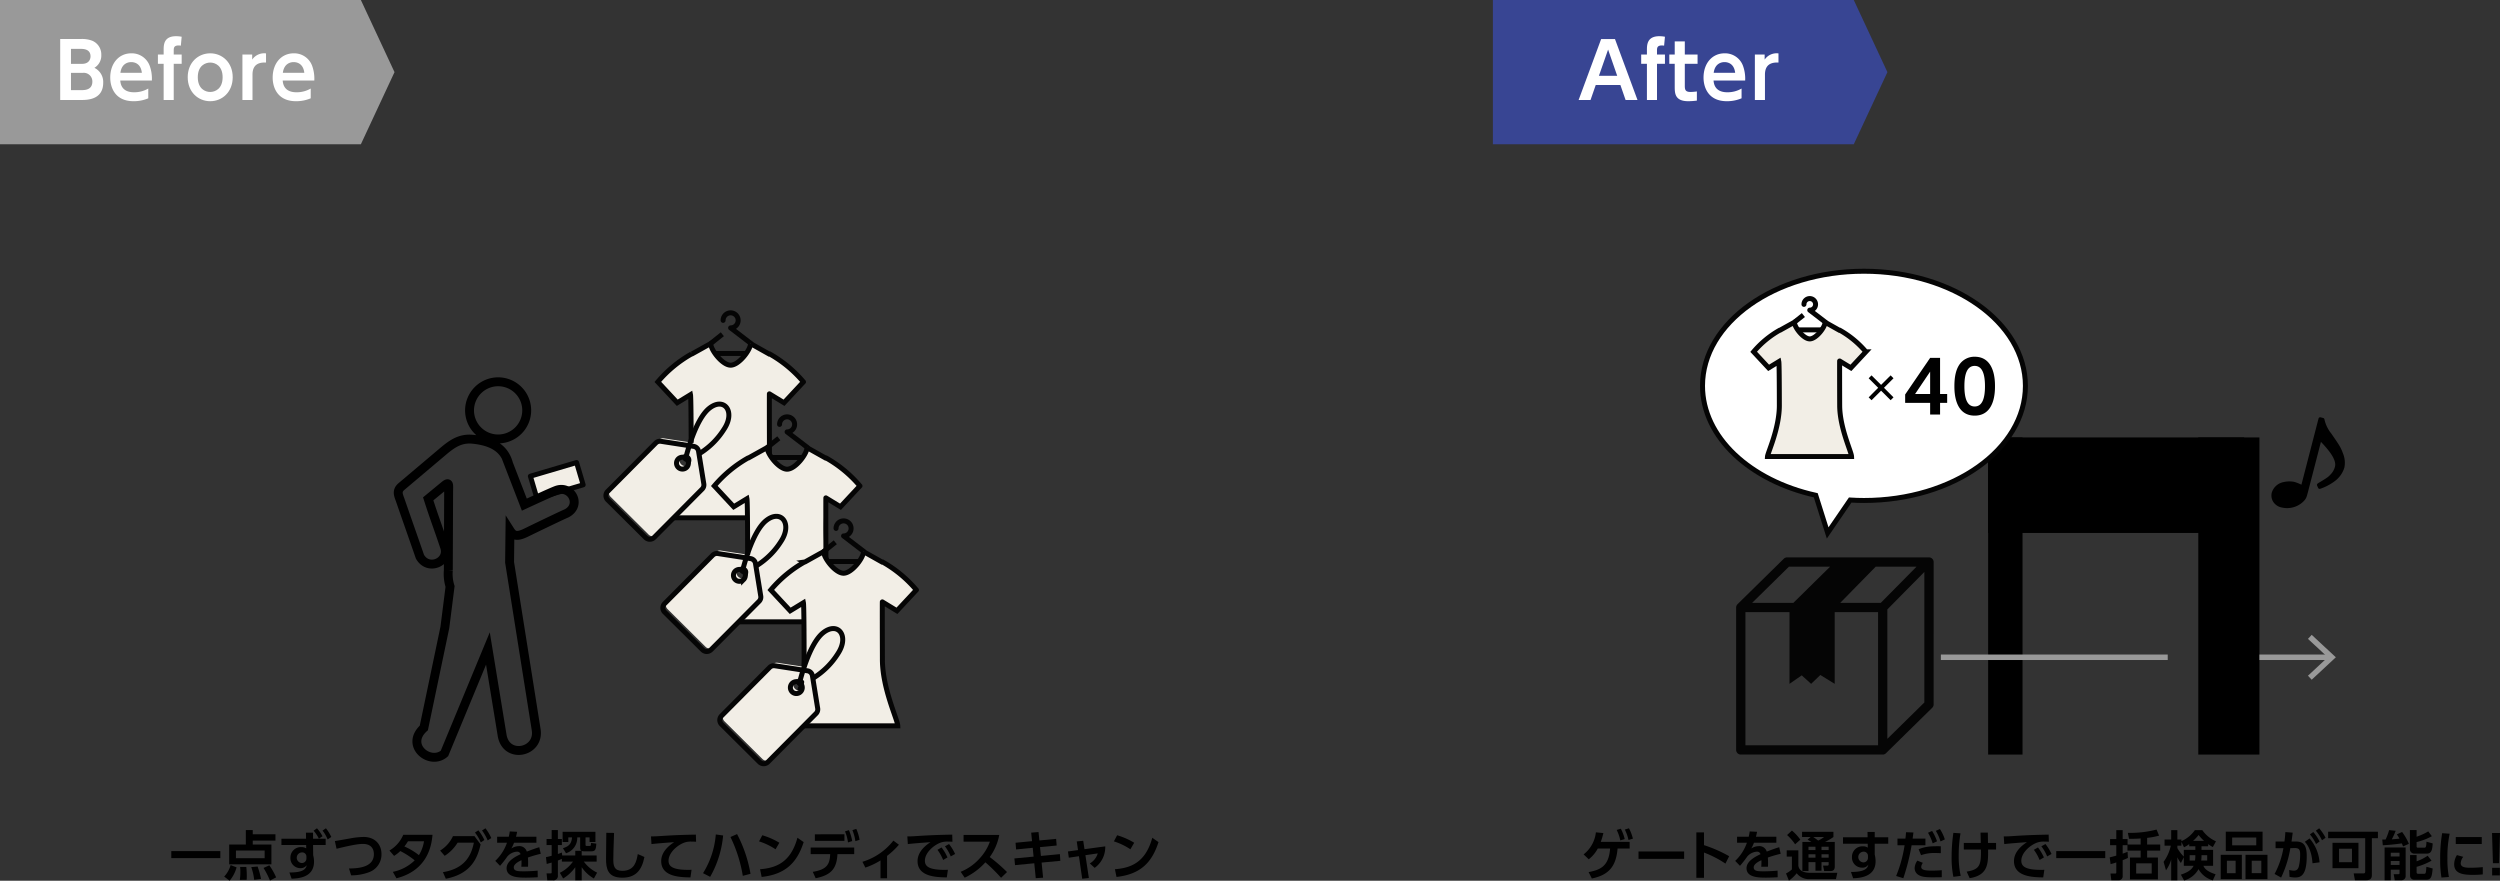 <svg xmlns="http://www.w3.org/2000/svg" viewBox="0 0 752.573 265.122"><rect x="0" y="0" width="752.573" height="265.122" fill="#333333" stroke="none"/><title>img_voice02</title><g id="レイヤー_2" data-name="レイヤー 2"><g id="レイヤー_1-2" data-name="レイヤー 1"><polygon points="558.036 43.432 541.76 43.432 449.406 43.432 449.406 21.716 449.406 0 541.76 0 558.036 0 568.167 21.716 558.036 43.432" fill="#384593"/><path d="M480.36,25.593l-1.564,4.507h-3.586l6.783-18.35h4.162l6.783,18.35h-3.588l-1.562-4.507Zm6.461-2.782-2.736-7.888-2.759,7.888Z" fill="#fff"/><path d="M501.198,16.418V19.2h-2.393V30.099h-3.035V19.2h-1.725V16.418h1.725V15.106c0-1.54,0-4.208,3.748-4.208a9.219,9.219,0,0,1,1.68.161l-.254,2.69a4.006,4.006,0,0,0-.666-.068c-1.473,0-1.473.805-1.473,1.609v1.127Z" fill="#fff"/><path d="M504.141,12.463H507.177v3.955h3.84V19.2H507.177v6.6c0,1.173.138,1.886,1.747,1.886a16.541,16.541,0,0,0,1.886-.161V30.283a21.154,21.154,0,0,1-2.575.185c-4.094,0-4.094-2.438-4.094-4.484V19.2H502.509V16.418h1.632Z" fill="#fff"/><path d="M515.825,24.236c.092.896.345,3.541,4.162,3.541a8.333,8.333,0,0,0,4.276-1.127v2.943a11.149,11.149,0,0,1-4.414.874c-5.749,0-7.037-4.347-7.037-7.105,0-4.323,2.621-7.312,6.347-7.312a5.751,5.751,0,0,1,5.519,3.725,11.335,11.335,0,0,1,.667,4.462Zm6.507-2.323c-.344-3.081-2.621-3.219-3.219-3.219-.506,0-2.828.114-3.242,3.219Z" fill="#fff"/><path d="M528.268,30.099V16.418h2.943v1.518a4.375,4.375,0,0,1,4.162-1.863v2.76c-2.139-.115-4.07.552-4.07,3.633v7.635Z" fill="#fff"/><polygon points="108.63 43.432 92.354 43.432 0 43.432 0 21.716 0 0 92.354 0 108.63 0 118.761 21.716 108.63 43.432" fill="#999"/><path d="M24.192,11.75a8.655,8.655,0,0,1,3.564.506,4.471,4.471,0,0,1,2.736,4.254,4.311,4.311,0,0,1-2.07,3.909,4.735,4.735,0,0,1,2.645,4.483c0,5.197-4.967,5.197-6.6,5.197H18.121V11.75Zm-2.828,2.966v4.507h3.311c2.507,0,2.576-1.954,2.576-2.253,0-2.139-2.001-2.254-2.898-2.254Zm0,7.221v5.196h3.173c1.081,0,3.265-.092,3.265-2.575a2.587,2.587,0,0,0-2.896-2.621Z" fill="#fff"/><path d="M36.198,24.236c.092.896.345,3.541,4.162,3.541a8.333,8.333,0,0,0,4.276-1.127v2.943a11.149,11.149,0,0,1-4.414.874c-5.749,0-7.037-4.347-7.037-7.105,0-4.323,2.621-7.312,6.347-7.312A5.751,5.751,0,0,1,45.051,19.774a11.335,11.335,0,0,1,.667,4.462Zm6.507-2.323c-.344-3.081-2.621-3.219-3.219-3.219-.506,0-2.828.114-3.242,3.219Z" fill="#fff"/><path d="M54.69,16.418V19.2H52.298V30.099H49.262V19.2H47.537V16.418H49.262V15.106c0-1.54,0-4.208,3.749-4.208a9.197,9.197,0,0,1,1.679.161l-.253,2.69a4.032,4.032,0,0,0-.667-.068c-1.472,0-1.472.805-1.472,1.609v1.127Z" fill="#fff"/><path d="M63.291,16.05c3.609,0,6.76,2.759,6.76,7.197,0,4.461-3.15,7.221-6.783,7.221-3.587,0-6.76-2.736-6.76-7.221S59.703,16.05,63.291,16.05Zm-.023,11.636c1.518,0,3.748-.966,3.748-4.438,0-3.449-2.23-4.415-3.725-4.415-1.449,0-3.748.896-3.748,4.415C59.543,26.788,61.842,27.685,63.268,27.685Z" fill="#fff"/><path d="M72.975,30.099V16.418h2.943v1.518a4.375,4.375,0,0,1,4.162-1.863v2.76c-2.139-.115-4.07.552-4.07,3.633v7.635Z" fill="#fff"/><path d="M85.096,24.236c.092.896.345,3.541,4.162,3.541a8.34,8.34,0,0,0,4.277-1.127v2.943a11.161,11.161,0,0,1-4.416.874c-5.748,0-7.036-4.347-7.036-7.105,0-4.323,2.622-7.312,6.347-7.312a5.755,5.755,0,0,1,5.52,3.725,11.334,11.334,0,0,1,.666,4.462Zm6.508-2.323c-.346-3.081-2.621-3.219-3.22-3.219-.506,0-2.828.114-3.242,3.219Z" fill="#fff"/><line x1="224.447" y1="106.405" x2="215.385" y2="106.405" fill="none" stroke="#050505" stroke-miterlimit="10" stroke-width="1.5"/><path d="M217.674,96.438A2.266,2.266,0,1,1,219.94,98.704l6.058,4.645" fill="none" stroke="#050505" stroke-linecap="round" stroke-linejoin="round" stroke-width="1.5"/><line x1="217.449" y1="100.614" x2="213.941" y2="103.409" fill="none" stroke="#050505" stroke-miterlimit="10" stroke-width="1.5"/><path d="M207.859,118.81c.288,1.409,2.683,13.801-4.475,37.063H236.487c-8.052-17.894-4.921-37.536-4.877-37.314l4.398,2.681,5.847-6.276a37.35,37.35,0,0,0-10.149-8.407l-.156.022-5.611-3.153v-.009c0,1.928-3.52,6.512-5.999,6.512-2.479,0-5.999-4.584-5.999-6.512v-.009l-5.611,3.126-.156.022a37.357,37.357,0,0,0-10.149,8.407l5.847,6.276Z" fill="#f2eee6"/><path d="M207.859,118.81c.139.681.198,8.706.201,17.135.003,8.997-4.532,18.454-4.629,19.929h32.837c-.077-1.911-4.607-11.132-4.639-19.929-.033-8.969-.04-17.497-.017-17.385l4.398,2.681,5.847-6.276a37.35,37.35,0,0,0-10.149-8.407l-.156.022-5.611-3.153v-.009c0,1.928-3.52,6.512-5.999,6.512-2.479,0-5.999-4.584-5.999-6.512v-.009l-5.611,3.126-.156.022a37.357,37.357,0,0,0-10.149,8.407l5.847,6.276Z" fill="none" stroke="#050505" stroke-miterlimit="10" stroke-width="1.5"/><path d="M212.764,144.779l-1.585-9.829a1.789,1.789,0,0,0-1.493-1.483l-9.84-1.52a1.789,1.789,0,0,0-1.543.507L183.812,147.04a1.789,1.789,0,0,0,.008,2.531l11.425,11.35a1.789,1.789,0,0,0,2.531-.008l14.491-14.587A1.789,1.789,0,0,0,212.764,144.779Zm-5.161-4.995a1.789,1.789,0,1,1-.008-2.531A1.79,1.79,0,0,1,207.603,139.784Z" fill="#f2eee6"/><path d="M211.872,145.677l-1.585-9.829a1.789,1.789,0,0,0-1.493-1.483l-9.84-1.52a1.789,1.789,0,0,0-1.543.507L182.92,147.938a1.789,1.789,0,0,0,.008,2.531l11.425,11.35a1.789,1.789,0,0,0,2.531-.008l14.491-14.587A1.789,1.789,0,0,0,211.872,145.677Zm-5.161-4.995a1.789,1.789,0,1,1-.008-2.531A1.79,1.79,0,0,1,206.711,140.682Z" fill="none" stroke="#050505" stroke-miterlimit="10" stroke-width="1.5"/><path d="M206.364,138.176l.024-.1" fill="none" stroke="#050505" stroke-linecap="round" stroke-linejoin="round" stroke-width="1.5"/><path d="M206.388,138.076c.274-1.144,2.916-11.776,7.083-15.133,4.462-3.594,8.055.868,4.494,6.248a23.013,23.013,0,0,1-7.134,7.181" fill="none" stroke="#050505" stroke-linecap="round" stroke-linejoin="round" stroke-width="1.5"/><line x1="241.446" y1="137.719" x2="232.384" y2="137.719" fill="none" stroke="#050505" stroke-miterlimit="10" stroke-width="1.5"/><path d="M234.674,127.752a2.266,2.266,0,1,1,2.266,2.266l6.058,4.645" fill="none" stroke="#050505" stroke-linecap="round" stroke-linejoin="round" stroke-width="1.5"/><line x1="234.448" y1="131.928" x2="230.94" y2="134.723" fill="none" stroke="#050505" stroke-miterlimit="10" stroke-width="1.5"/><path d="M224.858,150.124c.288,1.409,2.683,13.801-4.475,37.063h33.104c-8.052-17.894-4.921-37.536-4.877-37.314l4.398,2.681,5.847-6.276a37.35,37.35,0,0,0-10.149-8.407l-.156.022-5.611-3.153v-.009c0,1.928-3.52,6.512-5.999,6.512-2.479,0-5.999-4.584-5.999-6.512V134.723l-5.611,3.126-.156.022a37.357,37.357,0,0,0-10.149,8.407l5.847,6.276Z" fill="#f2eee6"/><path d="M224.858,150.124c.139.681.198,8.706.201,17.135.003,8.997-4.532,18.454-4.629,19.929h32.837c-.077-1.911-4.607-11.132-4.639-19.929-.033-8.969-.04-17.497-.017-17.385l4.398,2.681,5.847-6.276a37.35,37.35,0,0,0-10.149-8.407l-.156.022-5.611-3.153v-.009c0,1.928-3.52,6.512-5.999,6.512-2.479,0-5.999-4.584-5.999-6.512V134.723l-5.611,3.126-.156.022a37.357,37.357,0,0,0-10.149,8.407l5.847,6.276Z" fill="none" stroke="#050505" stroke-miterlimit="10" stroke-width="1.5"/><path d="M229.902,178.563l-1.585-9.83A1.789,1.789,0,0,0,226.823,167.25l-9.84-1.52a1.789,1.789,0,0,0-1.543.507l-14.491,14.587a1.789,1.789,0,0,0,.008,2.531l11.425,11.35a1.789,1.789,0,0,0,2.531-.008L229.405,180.109A1.789,1.789,0,0,0,229.902,178.563Zm-5.161-4.995a1.789,1.789,0,1,1-.008-2.531A1.79,1.79,0,0,1,224.741,173.568Z" fill="#f2eee6"/><path d="M229.01,179.461l-1.585-9.829a1.789,1.789,0,0,0-1.493-1.483l-9.84-1.52a1.789,1.789,0,0,0-1.543.507L200.058,181.722a1.789,1.789,0,0,0,.008,2.531l11.425,11.35a1.789,1.789,0,0,0,2.531-.008l14.491-14.587A1.789,1.789,0,0,0,229.01,179.461Zm-5.161-4.995a1.789,1.789,0,1,1-.008-2.531A1.79,1.79,0,0,1,223.849,174.466Z" fill="none" stroke="#050505" stroke-miterlimit="10" stroke-width="1.5"/><path d="M223.502,171.959l.024-.1" fill="none" stroke="#050505" stroke-linecap="round" stroke-linejoin="round" stroke-width="1.5"/><path d="M223.525,171.859c.274-1.144,2.916-11.776,7.083-15.133,4.462-3.594,8.055.868,4.494,6.248a23.013,23.013,0,0,1-7.134,7.181" fill="none" stroke="#050505" stroke-linecap="round" stroke-linejoin="round" stroke-width="1.5"/><line x1="258.445" y1="169.033" x2="249.383" y2="169.033" fill="none" stroke="#050505" stroke-miterlimit="10" stroke-width="1.5"/><path d="M251.673,159.067a2.266,2.266,0,1,1,2.266,2.266l6.058,4.645" fill="none" stroke="#050505" stroke-linecap="round" stroke-linejoin="round" stroke-width="1.5"/><line x1="251.447" y1="163.242" x2="247.939" y2="166.037" fill="none" stroke="#050505" stroke-miterlimit="10" stroke-width="1.5"/><path d="M241.857,181.438c.288,1.409,2.683,13.801-4.475,37.063h33.104c-8.052-17.894-4.921-37.536-4.877-37.314l4.398,2.681,5.847-6.276a37.351,37.351,0,0,0-10.149-8.407l-.156.022-5.611-3.153v-.009c0,1.928-3.52,6.512-5.999,6.512-2.479,0-5.999-4.584-5.999-6.512v-.009l-5.611,3.126-.156.022a37.357,37.357,0,0,0-10.149,8.407l5.847,6.276Z" fill="#f2eee6"/><path d="M241.857,181.438c.139.681.198,8.706.201,17.135.003,8.997-4.532,18.454-4.629,19.929h32.837c-.077-1.911-4.607-11.132-4.639-19.929-.033-8.969-.04-17.497-.017-17.385l4.398,2.681,5.847-6.276a37.351,37.351,0,0,0-10.149-8.407l-.156.022-5.611-3.153v-.009c0,1.928-3.52,6.512-5.999,6.512-2.479,0-5.999-4.584-5.999-6.512v-.009l-5.611,3.126-.156.022a37.357,37.357,0,0,0-10.149,8.407l5.847,6.276Z" fill="none" stroke="#050505" stroke-miterlimit="10" stroke-width="1.5"/><path d="M247.04,212.347l-1.585-9.83a1.789,1.789,0,0,0-1.493-1.483l-9.84-1.52a1.789,1.789,0,0,0-1.543.507l-14.491,14.587a1.789,1.789,0,0,0,.008,2.531L229.521,228.488a1.789,1.789,0,0,0,2.531-.008l14.491-14.587A1.789,1.789,0,0,0,247.04,212.347Zm-5.161-4.995a1.789,1.789,0,1,1-.008-2.531A1.79,1.79,0,0,1,241.879,207.352Z" fill="#f2eee6"/><path d="M246.148,213.245l-1.585-9.83a1.789,1.789,0,0,0-1.493-1.483l-9.84-1.52a1.789,1.789,0,0,0-1.543.507l-14.491,14.587a1.789,1.789,0,0,0,.008,2.531l11.425,11.35a1.789,1.789,0,0,0,2.531-.008l14.491-14.587A1.789,1.789,0,0,0,246.148,213.245Zm-5.161-4.995a1.789,1.789,0,1,1-.008-2.531A1.79,1.79,0,0,1,240.987,208.25Z" fill="none" stroke="#050505" stroke-miterlimit="10" stroke-width="1.5"/><path d="M240.64,205.743l.024-.1" fill="none" stroke="#050505" stroke-linecap="round" stroke-linejoin="round" stroke-width="1.5"/><path d="M240.663,205.643c.274-1.144,2.916-11.776,7.083-15.133,4.462-3.594,8.055.868,4.494,6.248a23.013,23.013,0,0,1-7.134,7.181" fill="none" stroke="#050505" stroke-linecap="round" stroke-linejoin="round" stroke-width="1.5"/><rect x="160.354" y="141.147" width="14.5" height="7" transform="translate(-34.142 53.475) rotate(-16.476)" fill="#f2eee6"/><rect x="160.354" y="141.147" width="14.5" height="7" transform="translate(-34.142 53.475) rotate(-16.476)" stroke-width="1.5" stroke="#050505" stroke-linecap="round" stroke-linejoin="round" fill="none"/><path d="M51.568,256.206H66.326v2.113H51.568Z"/><path d="M67.488,263.874a8.458,8.458,0,0,0,1.938-3.458l1.792.688a10.531,10.531,0,0,1-2.097,4.018Zm15.431-10.82h-6.835v1.168h5.618v5.971h-12.709v-5.971H74.002v-4.338h2.081v1.248h6.835Zm-3.249,2.977H71.026v2.321H79.669ZM72.194,264.866a15.783,15.783,0,0,0,.16-2.434,10.393,10.393,0,0,0-.08-1.456h1.873a25.065,25.065,0,0,1,.144,2.897c0,.384-.016.656-.032.96Zm4.322-.016a16.818,16.818,0,0,0-.881-3.826l1.905-.176a24.306,24.306,0,0,1,1.04,3.729Zm4.754.224a24.276,24.276,0,0,0-1.938-3.794l1.745-.8a21.045,21.045,0,0,1,2.049,3.634Z"/><path d="M98.037,252.493v1.873h-3.793l.032,3.089a7.143,7.143,0,0,1,.256,1.905c0,4.77-4.626,5.074-6.755,5.153l-.656-1.872c4.273.016,4.914-1.057,5.234-2.209a2.31,2.31,0,0,1-1.953.912,3.001,3.001,0,0,1-2.978-3.137,3.143,3.143,0,0,1,3.33-3.202,2.531,2.531,0,0,1,1.424.384l-.016-1.023H84.72v-1.873h7.411l-.032-1.841h2.129l.017,1.841Zm-5.794,5.298a1.247,1.247,0,0,0-1.377-1.185,1.596,1.596,0,0,0-.063,3.186,1.368,1.368,0,0,0,1.44-1.408Zm3.169-8.451A11.744,11.744,0,0,1,97.093,251.741l-1.104.72a10.974,10.974,0,0,0-1.584-2.401Zm2.705,0a12.745,12.745,0,0,1,1.617,2.608l-1.104.753a10.989,10.989,0,0,0-1.537-2.673Z"/><path d="M105.058,261.44c2.834-.016,7.491-.352,7.491-4.306,0-1.776-.992-3.089-3.281-3.089-1.216,0-3.009.24-7.955,1.457l-.512-2.322c.704-.096,3.841-.656,4.481-.768a24.551,24.551,0,0,1,4.146-.465c3.521,0,5.41,2.306,5.41,5.154a5.674,5.674,0,0,1-3.793,5.475,15.187,15.187,0,0,1-5.347.928Z"/><path d="M117.233,256.03a9.933,9.933,0,0,0,4.162-4.738h8.803c-.239,2.481-1.008,10.597-10.852,13.094l-1.089-1.937a12.997,12.997,0,0,0,6.579-3.458,23.281,23.281,0,0,0-4.338-2.801,10.498,10.498,0,0,1-1.873,1.457Zm5.586-2.785a16.487,16.487,0,0,1-1.088,1.568,19.759,19.759,0,0,1,4.369,2.609,10.864,10.864,0,0,0,1.537-4.178Z"/><path d="M133.329,262.545c6.755-1.089,8.579-5.218,9.315-8.867h-4.897a12.334,12.334,0,0,1-3.89,3.953l-1.361-1.585a10.022,10.022,0,0,0,3.858-4.338h6.482l1.841,2.482c-.913,3.984-2.753,8.852-10.469,10.34Zm10.676-12.597a14.739,14.739,0,0,1,1.809,2.913l-1.088.736a13.094,13.094,0,0,0-1.745-2.978Zm2.129-.608a13.865,13.865,0,0,1,1.761,2.945l-1.088.704a14.653,14.653,0,0,0-1.697-2.993Z"/><path d="M161.478,251.885v1.809h-6.738a11.63,11.63,0,0,1-.816,1.729,4.228,4.228,0,0,1,2.177-.705,2.303,2.303,0,0,1,2.481,1.633c2-.752,2.896-1.072,3.761-1.312l.433,1.984a34.086,34.086,0,0,0-3.857,1.121c.016.336.063.832.063,1.601,0,.528-.016.896-.032,1.169h-2.017a14.875,14.875,0,0,0,.048-1.969c-1.648.752-2.32,1.456-2.32,2.176,0,1.169,1.376,1.169,3.105,1.169a39.019,39.019,0,0,0,4.081-.208l.032,2c-1.265.064-2.545.113-3.569.113-2.257,0-5.811-.08-5.811-2.834,0-2.177,2.721-3.521,4.21-4.226a1.058,1.058,0,0,0-1.185-.752,4.154,4.154,0,0,0-2.817,1.472,30.441,30.441,0,0,1-2.177,2.785l-1.44-1.488a13.667,13.667,0,0,0,3.521-5.458h-2.961v-1.809h3.505c.145-.624.208-.96.305-1.601l2.208.111c-.111.609-.191.913-.336,1.489Z"/><path d="M168.531,262.737a10.618,10.618,0,0,0,3.953-3.377h-3.345v-.816c-.209.096-.497.224-1.201.496v4.418a1.336,1.336,0,0,1-1.504,1.536h-1.681l-.225-2.081h1.169c.368,0,.368-.145.368-.4v-2.849c-.656.192-1.009.272-1.489.416l-.224-2.049c.432-.097.752-.16,1.713-.416v-3.233h-1.537v-1.809h1.537v-2.689h1.872v2.689h1.201v1.809h-1.201v2.689c.576-.176.833-.289,1.201-.433l.096.88h3.938v-1.408h1.873c-.16-.096-.4-.24-.4-.864V252.077h-.881a4.79,4.79,0,0,1-3.377,4.77l-.929-1.52c1.457-.448,2.577-1.072,2.737-3.249h-1.12v1.393h-1.713v-3.074h9.876v3.074h-1.761V252.077H176.261v2.209c0,.287.129.367.385.367h.848c.353,0,.368-.08.433-.912l1.585.225c-.112,1.761-.305,2.305-1.521,2.305h-2.129a1.839,1.839,0,0,1-.753-.128v1.376h4.498v1.842h-3.857a10.605,10.605,0,0,0,4.002,3.328l-.977,1.762a10.98,10.98,0,0,1-3.666-3.41v3.954h-1.937v-3.938a12.046,12.046,0,0,1-3.649,3.394Z"/><path d="M184.851,250.732c-.16,3.537-.225,7.522-.225,7.907,0,1.841.16,3.506,2.689,3.506,3.762,0,4.29-2.898,4.674-5.043l2.001.881c-.816,4.178-2.801,6.227-6.659,6.227-4.401,0-4.897-2.721-4.897-5.666,0-1.232.08-6.723.08-7.844Z"/><path d="M209.542,253.389c-.624-.032-1.072-.049-1.44-.049a6.002,6.002,0,0,0-1.793.209c-2.208.656-5.058,3.072-5.058,5.554,0,1.585,1.04,2.753,5.891,2.753.479,0,.752-.016,1.04-.031l-.336,2.305c-3.025-.064-8.804-.145-8.804-4.914,0-2.85,2.481-4.786,3.905-5.698-1.616.112-5.394.399-6.834.576l-.145-2.306c.736,0,1.601-.031,3.313-.144,3.697-.239,6.435-.336,10.196-.399Z"/><path d="M217.683,251.501a30.68,30.68,0,0,1-3.905,12.453l-2.146-1.105a25.705,25.705,0,0,0,3.842-11.652Zm5.923,12.148a42.351,42.351,0,0,0-3.714-11.685l1.984-.88a40.269,40.269,0,0,1,4.05,11.957Z"/><path d="M233.459,255.662a19.272,19.272,0,0,0-4.962-2.385l.977-1.841a21.539,21.539,0,0,1,5.138,2.257Zm-4.657,6.003c4.754-.385,9.203-1.969,11.252-9.477l1.873,1.312c-1.905,5.906-5.202,9.668-12.646,10.484Z"/><path d="M244.673,262.449c4.21-.688,5.122-2.226,5.234-5.33h-5.874v-1.985h13.109v1.985h-5.042c-.24,4.098-1.617,6.274-6.562,7.251Zm9.524-11.301V253.117H245.298v-1.969Zm1.345-1.249a13.556,13.556,0,0,1,.992,3.281l-1.265.417a12.936,12.936,0,0,0-.896-3.329Zm2.225-.384a13.593,13.593,0,0,1,.992,3.282l-1.265.416a13.485,13.485,0,0,0-.896-3.314Z"/><path d="M267.029,264.386h-1.969v-5.378a20.938,20.938,0,0,1-4.562,2.161l-.88-1.745a18.719,18.719,0,0,0,9.315-6.37l1.665,1.232a22.618,22.618,0,0,1-3.57,3.361Z"/><path d="M286.711,253.389c-.624-.032-1.072-.049-1.44-.049a5.998,5.998,0,0,0-1.793.209c-2.209.656-5.059,3.072-5.059,5.554,0,1.585,1.041,2.753,5.891,2.753.48,0,.753-.016,1.041-.031l-.337,2.305c-3.024-.064-8.803-.145-8.803-4.914,0-2.85,2.48-4.786,3.905-5.698-1.617.112-5.395.399-6.835.576l-.144-2.306c1.056,0,1.601-.031,3.312-.144,3.89-.256,6.947-.336,10.196-.399Zm-3.281,1.713a14.741,14.741,0,0,1,1.793,3.009l-1.313.769a13.059,13.059,0,0,0-1.712-3.058Zm2.257-1.025a14.589,14.589,0,0,1,1.824,2.994l-1.312.736a13.045,13.045,0,0,0-1.744-3.041Z"/><path d="M300.806,251.341a16.323,16.323,0,0,1-2.864,6.658,49.064,49.064,0,0,1,5.201,4.514l-1.792,1.729a50.081,50.081,0,0,0-4.723-4.657,19.409,19.409,0,0,1-6.226,4.626l-1.217-1.777a15.299,15.299,0,0,0,5.666-3.969,14.736,14.736,0,0,0,3.138-5.106h-7.924v-2.017Z"/><path d="M317.927,252.524l.16,2.002-5.01.479.271,2.657,5.715-.544.128,2.017-5.635.528.448,4.546-2.209.145-.447-4.482-5.795.561-.192-2.018,5.778-.544-.256-2.657-5.01.496-.16-2.017,4.962-.479-.256-2.562,2.209-.177.256,2.529Z"/><path d="M327.781,264.305l-2.001.225-.992-6.787-3.042.448-.256-1.873,3.025-.416-.384-2.608,1.952-.193.385,2.529,6.242-.848a7.624,7.624,0,0,1-3.186,6.467l-1.456-1.329a5.204,5.204,0,0,0,2.385-3.024l-3.714.543Z"/><path d="M340.277,255.662a19.29,19.29,0,0,0-4.962-2.385l.977-1.841a21.556,21.556,0,0,1,5.138,2.257Zm-4.658,6.003c4.754-.385,9.204-1.969,11.253-9.477l1.872,1.312c-1.904,5.906-5.202,9.668-12.645,10.484Z"/><path d="M478.217,262.529c3.297-.656,6.099-1.569,6.467-7.106H480.986a10.313,10.313,0,0,1-2.721,3.248l-1.553-1.473a9.75,9.75,0,0,0,3.697-6.643l2.257.225a23.506,23.506,0,0,1-.784,2.641h8.691v2.002h-3.633c-.433,5.041-2.321,7.922-7.747,9.027Zm9.7-13.062a13.219,13.219,0,0,1,1.168,3.121l-1.328.4a12.888,12.888,0,0,0-1.089-3.153Zm2.448-.128a13.042,13.042,0,0,1,1.185,3.121l-1.328.4a12.801,12.801,0,0,0-1.104-3.138Z"/><path d="M506.974,256.318v2.226h-13.733v-2.226Z"/><path d="M519.406,259.968a32.007,32.007,0,0,0-6.451-3.329V264.241h-2.305V250.572h2.305v3.841a40.276,40.276,0,0,1,7.571,3.33Z"/><path d="M534.734,251.885v1.809h-6.738a11.63,11.63,0,0,1-.816,1.729,4.228,4.228,0,0,1,2.177-.705,2.303,2.303,0,0,1,2.481,1.633c2-.752,2.896-1.072,3.761-1.312l.433,1.984a34.086,34.086,0,0,0-3.857,1.121c.016.336.063.832.063,1.601,0,.528-.016.896-.032,1.169h-2.017a14.875,14.875,0,0,0,.048-1.969c-1.648.752-2.32,1.456-2.32,2.176,0,1.169,1.376,1.169,3.105,1.169a39.019,39.019,0,0,0,4.081-.208l.032,2c-1.265.064-2.545.113-3.569.113-2.257,0-5.811-.08-5.811-2.834,0-2.177,2.721-3.521,4.21-4.226a1.058,1.058,0,0,0-1.185-.752,4.154,4.154,0,0,0-2.817,1.472,30.443,30.443,0,0,1-2.177,2.785l-1.44-1.488a13.667,13.667,0,0,0,3.521-5.458h-2.961v-1.809h3.505c.145-.624.208-.96.305-1.601l2.208.111c-.111.609-.191.913-.336,1.489Z"/><path d="M537.849,255.966h3.505V260.576c.097.576.385,2.161,3.521,2.161h8.212l-.417,1.904H544.763a4.628,4.628,0,0,1-3.905-1.76,11.822,11.822,0,0,1-2.337,2.209l-.88-2.146a7.836,7.836,0,0,0,1.776-1.232V257.871h-1.568Zm1.568-5.938a13.406,13.406,0,0,1,2.529,2.736L540.377,254.157a14.281,14.281,0,0,0-2.417-2.785Zm5.634,1.937h-2.576v-1.569h9.443v1.569a16.692,16.692,0,0,1-2.545,1.489h2.945v7.41c0,.769-.305,1.345-1.28,1.345h-1.921l-.32-1.633h1.296c.32,0,.385-.144.385-.433v-.623h-2.146v2.592h-1.824v-2.592h-2.097v2.688h-1.841V253.454h2.705a10.944,10.944,0,0,0-1.152-.689Zm-.64,2.929v.992h2.097v-.992Zm0,2.273v1.008h2.097V257.167Zm1.44-5.202c.464.32,1.168.833,1.473,1.072a8.803,8.803,0,0,0,1.776-1.072Zm2.48,2.929v.992h2.146v-.992Zm0,2.273v1.008h2.146V257.167Z"/><path d="M568.414,252.045v1.937h-4.065v3.266a8.76,8.76,0,0,1,.256,2.017c0,4.626-4.514,5.042-6.755,5.122l-.656-1.904c4.466.016,5.026-1.249,5.234-2.225a2.036,2.036,0,0,1-1.904.928,3.018,3.018,0,0,1-3.025-3.186,3.149,3.149,0,0,1,3.329-3.232,2.366,2.366,0,0,1,1.425.399l-.017-1.185h-7.442v-1.937h7.411l-.032-1.601h2.177v1.601Zm-6.099,5.538a1.26,1.26,0,0,0-1.36-1.2,1.613,1.613,0,0,0-.096,3.218,1.369,1.369,0,0,0,1.456-1.426Z"/><path d="M570.793,263.698a40.148,40.148,0,0,0,2.545-9.252h-2.146v-2.002H573.594c.096-.896.128-1.184.176-1.92l2.226.08c-.145,1.168-.16,1.264-.24,1.84h3.857v2.002h-4.162a64.848,64.848,0,0,1-2.497,9.924Zm8.051-3.954a2.252,2.252,0,0,0-.496,1.216c0,.913,1.089,1.121,3.249,1.121.433,0,1.809-.016,2.93-.129v2.113c-.656.016-1.521.032-2.897.032-2.401,0-3.266-.24-4.033-.673a2.353,2.353,0,0,1-1.232-2.08,4.189,4.189,0,0,1,.815-2.273Zm5.395-2.913c-.448-.016-1.041-.049-1.761-.049a11.443,11.443,0,0,0-4.178.656l-.736-1.792c1.793-.704,3.041-.96,6.675-.896Zm-2.625-6.691a14.198,14.198,0,0,1,1.488,3.121l-1.312.609a13.643,13.643,0,0,0-1.408-3.186Zm2.353-.576a12.756,12.756,0,0,1,1.488,3.121l-1.312.609a12.715,12.715,0,0,0-1.408-3.186Z"/><path d="M590.17,250.86a39.177,39.177,0,0,0-.545,6.691,26.657,26.657,0,0,0,.608,6.113l-2.209.289a28.875,28.875,0,0,1-.528-6.066,49.312,49.312,0,0,1,.528-7.172Zm.992,4.882v-2.001h5.105c0-.496-.063-2.656-.063-3.105h2.192c.017.881.032,2.338.049,3.105h2.433v2.001h-2.401c.032,4.146.064,7.716-5.554,8.612l-.896-1.969c3.873-.657,4.386-1.857,4.29-6.644Z"/><path d="M616.766,253.389c-.624-.032-1.072-.049-1.44-.049a6.002,6.002,0,0,0-1.793.209c-2.208.656-5.058,3.072-5.058,5.554,0,1.585,1.04,2.753,5.891,2.753.479,0,.752-.016,1.04-.031l-.336,2.305c-3.025-.064-8.804-.145-8.804-4.914,0-2.85,2.481-4.786,3.905-5.698-1.616.112-5.394.399-6.834.576l-.145-2.306c1.057,0,1.601-.031,3.313-.144,3.89-.256,6.946-.336,10.196-.399Zm-3.281,1.713a14.653,14.653,0,0,1,1.793,3.009l-1.312.769a13.026,13.026,0,0,0-1.713-3.058Zm2.257-1.025a14.591,14.591,0,0,1,1.825,2.994l-1.312.736a13.083,13.083,0,0,0-1.745-3.041Z"/><path d="M618.985,256.206h14.758v2.113H618.985Z"/><path d="M644.396,254.221v-1.824c-1.024.08-1.696.111-3.489.111l-.368-1.793a31.582,31.582,0,0,0,8.644-.992l.769,1.825a21.635,21.635,0,0,1-3.602.672v2.001h3.938v1.841h-3.938v2.081h3.249v6.578H641.179v-6.578h3.217V256.062H640.427v-1.633H638.986v2.545c.641-.224.913-.319,1.473-.56l.112,1.84a11.585,11.585,0,0,1-1.585.673v4.834a1.152,1.152,0,0,1-1.28,1.2H635.561l-.24-2h1.36c.256,0,.384-.049.384-.337V259.616c-.688.24-1.088.352-1.712.512l-.272-2.033c.944-.24,1.28-.319,1.984-.527v-3.138h-1.872v-1.856h1.872v-2.674h1.921v2.674h1.473v1.648Zm3.33,5.666H643.052v3.074h4.674Z"/><path d="M664.718,254.75h-2.001v1.089h3.489v4.801h-2.913c.256.577.752,1.602,3.665,2.546l-.832,1.825a7.112,7.112,0,0,1-4.306-3.378,7.182,7.182,0,0,1-4.338,3.425l-.977-1.76c1.777-.593,3.17-1.312,3.826-2.658H657.387v-2.592l-.864,1.744a7.89,7.89,0,0,1-1.073-1.729v6.914H653.593V258.704a10.713,10.713,0,0,1-1.568,3.297l-.721-2.561a12.839,12.839,0,0,0,2.177-4.867h-1.889v-1.855h2.001v-2.818h1.856v2.818h1.217v.496a9.675,9.675,0,0,0,4.05-3.314h2.241a9.973,9.973,0,0,0,4.113,3.361l-.944,1.729a13.563,13.563,0,0,1-1.408-.88Zm-5.698-.656a7.848,7.848,0,0,1-1.569.96l-.784-1.648v1.168h-1.217v.721a11.188,11.188,0,0,0,1.938,2.561v-2.016h3.473V254.75h-1.84Zm1.744,4.946a10.132,10.132,0,0,0,.096-1.602h-1.712v1.602Zm2.737-5.906a11.319,11.319,0,0,1-1.648-1.777,14.44,14.44,0,0,1-1.681,1.777Zm.929,5.906v-1.602h-1.713a11.954,11.954,0,0,1-.08,1.602Z"/><path d="M674.859,257.327v7.314h-6.354V257.327Zm6.243-6.963v5.826H670.025v-5.826Zm-10.74,8.739v3.745h2.625v-3.745Zm1.584-6.979v2.337h7.251V252.125Zm10.629,5.202v7.314h-6.611V257.327Zm-4.738,1.776v3.745h2.881v-3.745Z"/><path d="M684.713,263.089a25.447,25.447,0,0,0,2.656-7.763l-2.353.017V253.325h2.673c.112-.816.177-1.393.272-2.85l2.209.177c-.097.753-.208,1.665-.353,2.673h1.28c2.306,0,3.298,1.041,3.298,4.402,0,5.826-1.825,6.418-3.441,6.418a8.001,8.001,0,0,1-1.745-.191l-.096-2.065a6.916,6.916,0,0,0,1.408.208c.801,0,1.265-.4,1.505-1.312a14.683,14.683,0,0,0,.384-3.426c0-1.119-.016-2.08-1.521-2.064l-1.424.016a33.321,33.321,0,0,1-2.785,8.868Zm11.412-3.217c-.256-4.193-1.761-5.858-2.305-6.467l1.425-1.008a12.3,12.3,0,0,1,3.009,7.187Zm.24-9.412a13.81,13.81,0,0,1,1.904,2.85l-1.072.768a12.386,12.386,0,0,0-1.841-2.896Zm1.776-1.12a14.211,14.211,0,0,1,1.921,2.849l-1.072.769a12.831,12.831,0,0,0-1.856-2.897Z"/><path d="M713.998,263.489c0,.961-.513,1.473-1.633,1.473h-3.458l-.384-2.049h3.041c.288,0,.433-.191.433-.512v-10.084H700.84v-1.938h14.982v1.938H713.998Zm-4.034-2.129h-7.812v-7.65h7.812Zm-1.953-5.857h-3.889v4.049H708.011Z"/><path d="M723.387,254.798a9.759,9.759,0,0,0-.368-.912c-1.841.256-3.874.48-5.73.561l-.16-1.729H718.137a17.553,17.553,0,0,0,1.057-2.834l1.969.209a17.924,17.924,0,0,1-1.169,2.576c.256-.016,1.937-.176,2.321-.208-.336-.624-.561-.944-.784-1.296l1.568-.721a16.637,16.637,0,0,1,2.049,3.569Zm-5.555.32h6.339v8.547a1.215,1.215,0,0,1-1.168,1.297H720.89l-.32-1.809h1.457a.286.286,0,0,0,.304-.305v-1.056H719.69v3.169h-1.857Zm1.857,1.584v1.121h2.641V256.702Zm0,2.481V260.368h2.641V259.183Zm7.779-9.3V251.868a16.78,16.78,0,0,0,3.505-1.6l1.089,1.456a18.458,18.458,0,0,1-4.594,1.761v1.312c0,.336.208.385.416.385h1.872c.385,0,.641,0,.673-1.809l1.873.512c-.08,2.145-.48,3.073-1.745,3.073H726.956a1.332,1.332,0,0,1-1.505-1.312v-5.763Zm-1.969,7.523H727.469v1.873a14.192,14.192,0,0,0,3.329-1.682l1.168,1.489a20.395,20.395,0,0,1-4.497,1.856v1.617c0,.224.08.48.448.48h1.809c.479,0,.56-.129.688-2.098l1.89.496c-.225,2.545-.465,3.394-1.97,3.394H726.844a1.246,1.246,0,0,1-1.344-1.376Z"/><path d="M737.418,250.972a33.656,33.656,0,0,0-.672,7.347,28.788,28.788,0,0,0,.448,5.682l-2.241.16a31.146,31.146,0,0,1-.384-5.49,44.784,44.784,0,0,1,.592-7.858Zm4.098,6.962a3.389,3.389,0,0,0-.769,1.938c0,1.185,1.361,1.345,2.882,1.345a37.039,37.039,0,0,0,3.762-.192v2.193a28.288,28.288,0,0,1-2.994.144c-2.944,0-5.618-.368-5.618-3.185a5.288,5.288,0,0,1,.833-2.77Zm5.57-5.953v2.08H739.259v-2.08Z"/><path d="M752.573,250.749l-.272,9.107h-1.856l-.272-9.107Zm-2.369,10.483h2.321v2.289h-2.321Z"/><rect x="598.488" y="131.681" width="10.352" height="95.466"/><rect x="598.488" y="131.681" width="77.063" height="28.755"/><rect x="661.749" y="131.681" width="18.403" height="95.466"/><path d="M524.026,227.147h42.725c.046,0,.092-.002.137-.007.019-.002.038-.005.058-.008.026-.004.052-.007.077-.012.022-.004.044-.01.066-.016.022-.005.044-.01.066-.017.022-.006.043-.015.064-.022s.043-.015.064-.023c.02-.008.04-.018.06-.027.021-.01.043-.02.064-.031.019-.01.038-.022.056-.033.02-.012.041-.024.061-.037.019-.013.038-.027.057-.041.018-.013.036-.025.053-.039.021-.017.041-.036.062-.055.012-.011.025-.021.037-.033l13.933-13.693.004-.004c.023-.023.045-.048.066-.072.009-.01.019-.02.028-.031.027-.033.052-.067.076-.101.017-.025.033-.052.049-.079.009-.015.019-.03.027-.045.012-.022.022-.045.033-.068.009-.019.019-.037.026-.056.008-.02.015-.041.023-.062.008-.022.017-.045.024-.067.006-.019.01-.039.015-.059.006-.025.014-.049.019-.074.009-.044.016-.089.02-.134.001-.013.001-.025.002-.038.003-.033.005-.067.005-.101l0-.006V169.184a1.398,1.398,0,0,0-1.398-1.398H537.959c-.015,0-.03.002-.045.002-.029.001-.058.002-.087.004-.021.002-.042.006-.063.008-.024.003-.049.006-.072.011-.022.004-.045.01-.067.016s-.044.01-.066.017-.043.014-.065.022c-.022.008-.043.015-.065.024-.02.008-.04.018-.06.027-.022.01-.043.02-.064.031-.019.01-.038.022-.056.033-.021.012-.041.024-.061.037-.019.013-.038.027-.057.041-.018.013-.036.026-.053.04-.022.018-.042.037-.063.056-.012.011-.024.02-.036.032l-13.933,13.693-.004.005c-.023.023-.045.048-.066.072-.009.01-.019.02-.028.031-.027.033-.052.067-.076.101-.017.025-.033.052-.049.079-.009.015-.019.03-.027.045-.012.022-.022.045-.033.068-.009.019-.019.037-.026.056-.008.02-.015.041-.023.062-.008.022-.017.045-.024.067-.006.019-.01.039-.015.059-.006.025-.014.049-.019.074-.009.044-.016.089-.02.134-.001.013-.001.025-.002.038-.003.033-.005.067-.005.101l-0.0.006v42.872A1.398,1.398,0,0,0,524.026,227.147Zm41.327-2.796H525.425V184.275h13.261v21.583l3.687-2.559,2.829,2.559,2.776-2.666,4.319,2.666V184.275H565.353Zm2.796-40.9,11.136-11.276V211.47l-11.136,10.944Zm-1.983-1.972H553.959l10.684-10.896h12.287Zm-27.636-10.896h12.386l-11.062,10.896H527.444Z" fill="#050505"/><line x1="680.153" y1="197.859" x2="701.365" y2="197.859" fill="none" stroke="#999" stroke-miterlimit="10" stroke-width="1.652"/><polygon points="695.891 204.616 694.764 203.406 700.731 197.861 694.764 192.315 695.891 191.105 703.156 197.861 695.891 204.616" fill="#999"/><line x1="584.261" y1="197.859" x2="652.548" y2="197.859" fill="none" stroke="#999" stroke-miterlimit="10" stroke-width="1.652"/><path d="M561.107,81.647c-26.841,0-48.6,15.449-48.6,34.506,0,15.469,14.337,28.559,34.091,32.941l3.581,11.341,6.781-9.91c1.368.082,2.748.134,4.146.134,26.841,0,48.6-15.449,48.6-34.506S587.948,81.647,561.107,81.647Z" fill="#fff" stroke="#050505" stroke-miterlimit="10" stroke-width="1.5"/><line x1="548.264" y1="99.304" x2="541.279" y2="99.304" fill="none" stroke="#050505" stroke-miterlimit="10" stroke-width="1.5"/><path d="M543.044,91.622a1.746,1.746,0,1,1,1.746,1.746l4.67,3.58" fill="none" stroke="#050505" stroke-linecap="round" stroke-linejoin="round" stroke-width="1.5"/><line x1="542.87" y1="94.84" x2="540.167" y2="96.994" fill="none" stroke="#050505" stroke-miterlimit="10" stroke-width="1.5"/><path d="M535.479,108.865c.222,1.086,2.068,10.638-3.449,28.567h25.515c-6.206-13.792-3.793-28.931-3.759-28.76l3.39,2.066,4.507-4.838a28.788,28.788,0,0,0-7.823-6.48l-.12.017-4.325-2.43V97.001c0,1.486-2.713,5.019-4.624,5.019-1.911,0-4.624-3.533-4.624-5.019v-.007l-4.325,2.409-.12.017a28.793,28.793,0,0,0-7.823,6.48l4.507,4.838Z" fill="#f2eee6"/><path d="M535.479,108.865c.107.525.153,6.71.155,13.207.002,6.935-3.493,14.224-3.568,15.36h25.309c-.059-1.473-3.551-8.58-3.576-15.36-.025-6.913-.031-13.486-.013-13.4l3.39,2.066,4.507-4.838a28.788,28.788,0,0,0-7.823-6.48l-.12.017-4.325-2.43V97.001c0,1.486-2.713,5.019-4.624,5.019-1.911,0-4.624-3.533-4.624-5.019v-.007l-4.325,2.409-.12.017a28.793,28.793,0,0,0-7.823,6.48l4.507,4.838Z" fill="none" stroke="#050505" stroke-miterlimit="10" stroke-width="1.5"/><path d="M569.138,112.997l.863.875-2.865,2.864,2.865,2.877-.863.862-2.876-2.864-2.877,2.864-.862-.862,2.864-2.877-2.864-2.864.862-.875,2.877,2.865Z"/><path d="M581.027,124.777v-3.503h-7.52v-2.521l7.52-11.022h2.99v10.873h2.137v2.671h-2.137v3.503Zm-4.529-6.174h4.529v-6.729Z"/><path d="M588.33,116.254c0-3.013.534-4.999,1.432-6.388a5.445,5.445,0,0,1,4.679-2.478c6.109,0,6.109,7.306,6.109,8.865,0,1.581,0,8.865-6.109,8.865C588.33,125.119,588.33,117.813,588.33,116.254Zm9.208,0c0-3.675-.833-6.109-3.098-6.109-2.414,0-3.098,2.734-3.098,6.109,0,3.695.833,6.109,3.098,6.109C596.79,122.363,597.538,119.757,597.538,116.254Z"/><path d="M699.23,126.312a10.71,10.71,0,0,0,2.168,4.517c2.474,3.584,2.823,4.132,3.431,5.827a6.775,6.775,0,0,1,.398,4.027,7.483,7.483,0,0,1-2.788,3.825,15.35,15.35,0,0,1-4.156,2.162l-.31-.702c.239-.166.432-.28.548-.348,2.246-1.348,2.724-1.682,3.415-2.453a5.694,5.694,0,0,0,1.432-2.507c.523-2.023-.945-4.562-4.96-8.641l-4.099,15.848c-.46,1.778-.538,1.954-1.173,2.64a6.516,6.516,0,0,1-6.119,1.786,3.399,3.399,0,0,1-2.405-1.701,3.095,3.095,0,0,1-.251-2.19,4.117,4.117,0,0,1,3.209-2.8,7.184,7.184,0,0,1,2.896-.069,10.658,10.658,0,0,1,1.699.635,2.4,2.4,0,0,1,.924.599l5.344-20.66Z" stroke="#000" stroke-linecap="round" stroke-linejoin="round"/><path d="M150.062,114.927a8.605,8.605,0,1,1-8.716,8.51,8.629,8.629,0,0,1,8.716-8.51Zm-16.143,73.93-6.332,30.274c-5.83,5.305,1.912,11.434,6.205,7.685l13.084-31.605,4.274,26.112c1.2,7.348,11.359,5.211,10.253-1.668l-8.004-50.386.113-9.616h0c.918,1.443,1.799,2.174,4.761.731,3.805-1.856,10.966-5.305,12.278-5.848,4.799-2.512,1.312-8.773-3.28-6.861-1.406.544-5.548,2.437-9.429,4.236l-4.761-12.334a9.607,9.607,0,0,0-.787-2.043h0c-1.425-2.737-4.293-4.742-9.972-5.305-4.049-.412-6.598,1.668-9.391,4.03l-12.034,10.16c-1.631,1.368-.937,2.643-.412,4.143,2.174,6.298,3.618,10.347,5.923,17.002,2.512,4.518,9.054,1.537,7.404-2.98-1.949-5.867-3.037-8.548-4.911-14.415l4.799-3.955c1.612-1.35,1.368-.262,1.35,1.781l-.094,23.712a12.617,12.617,0,0,0,.525,4.836Z" fill="none" stroke="#000" stroke-miterlimit="10" stroke-width="2.682" fill-rule="evenodd"/></g></g></svg>